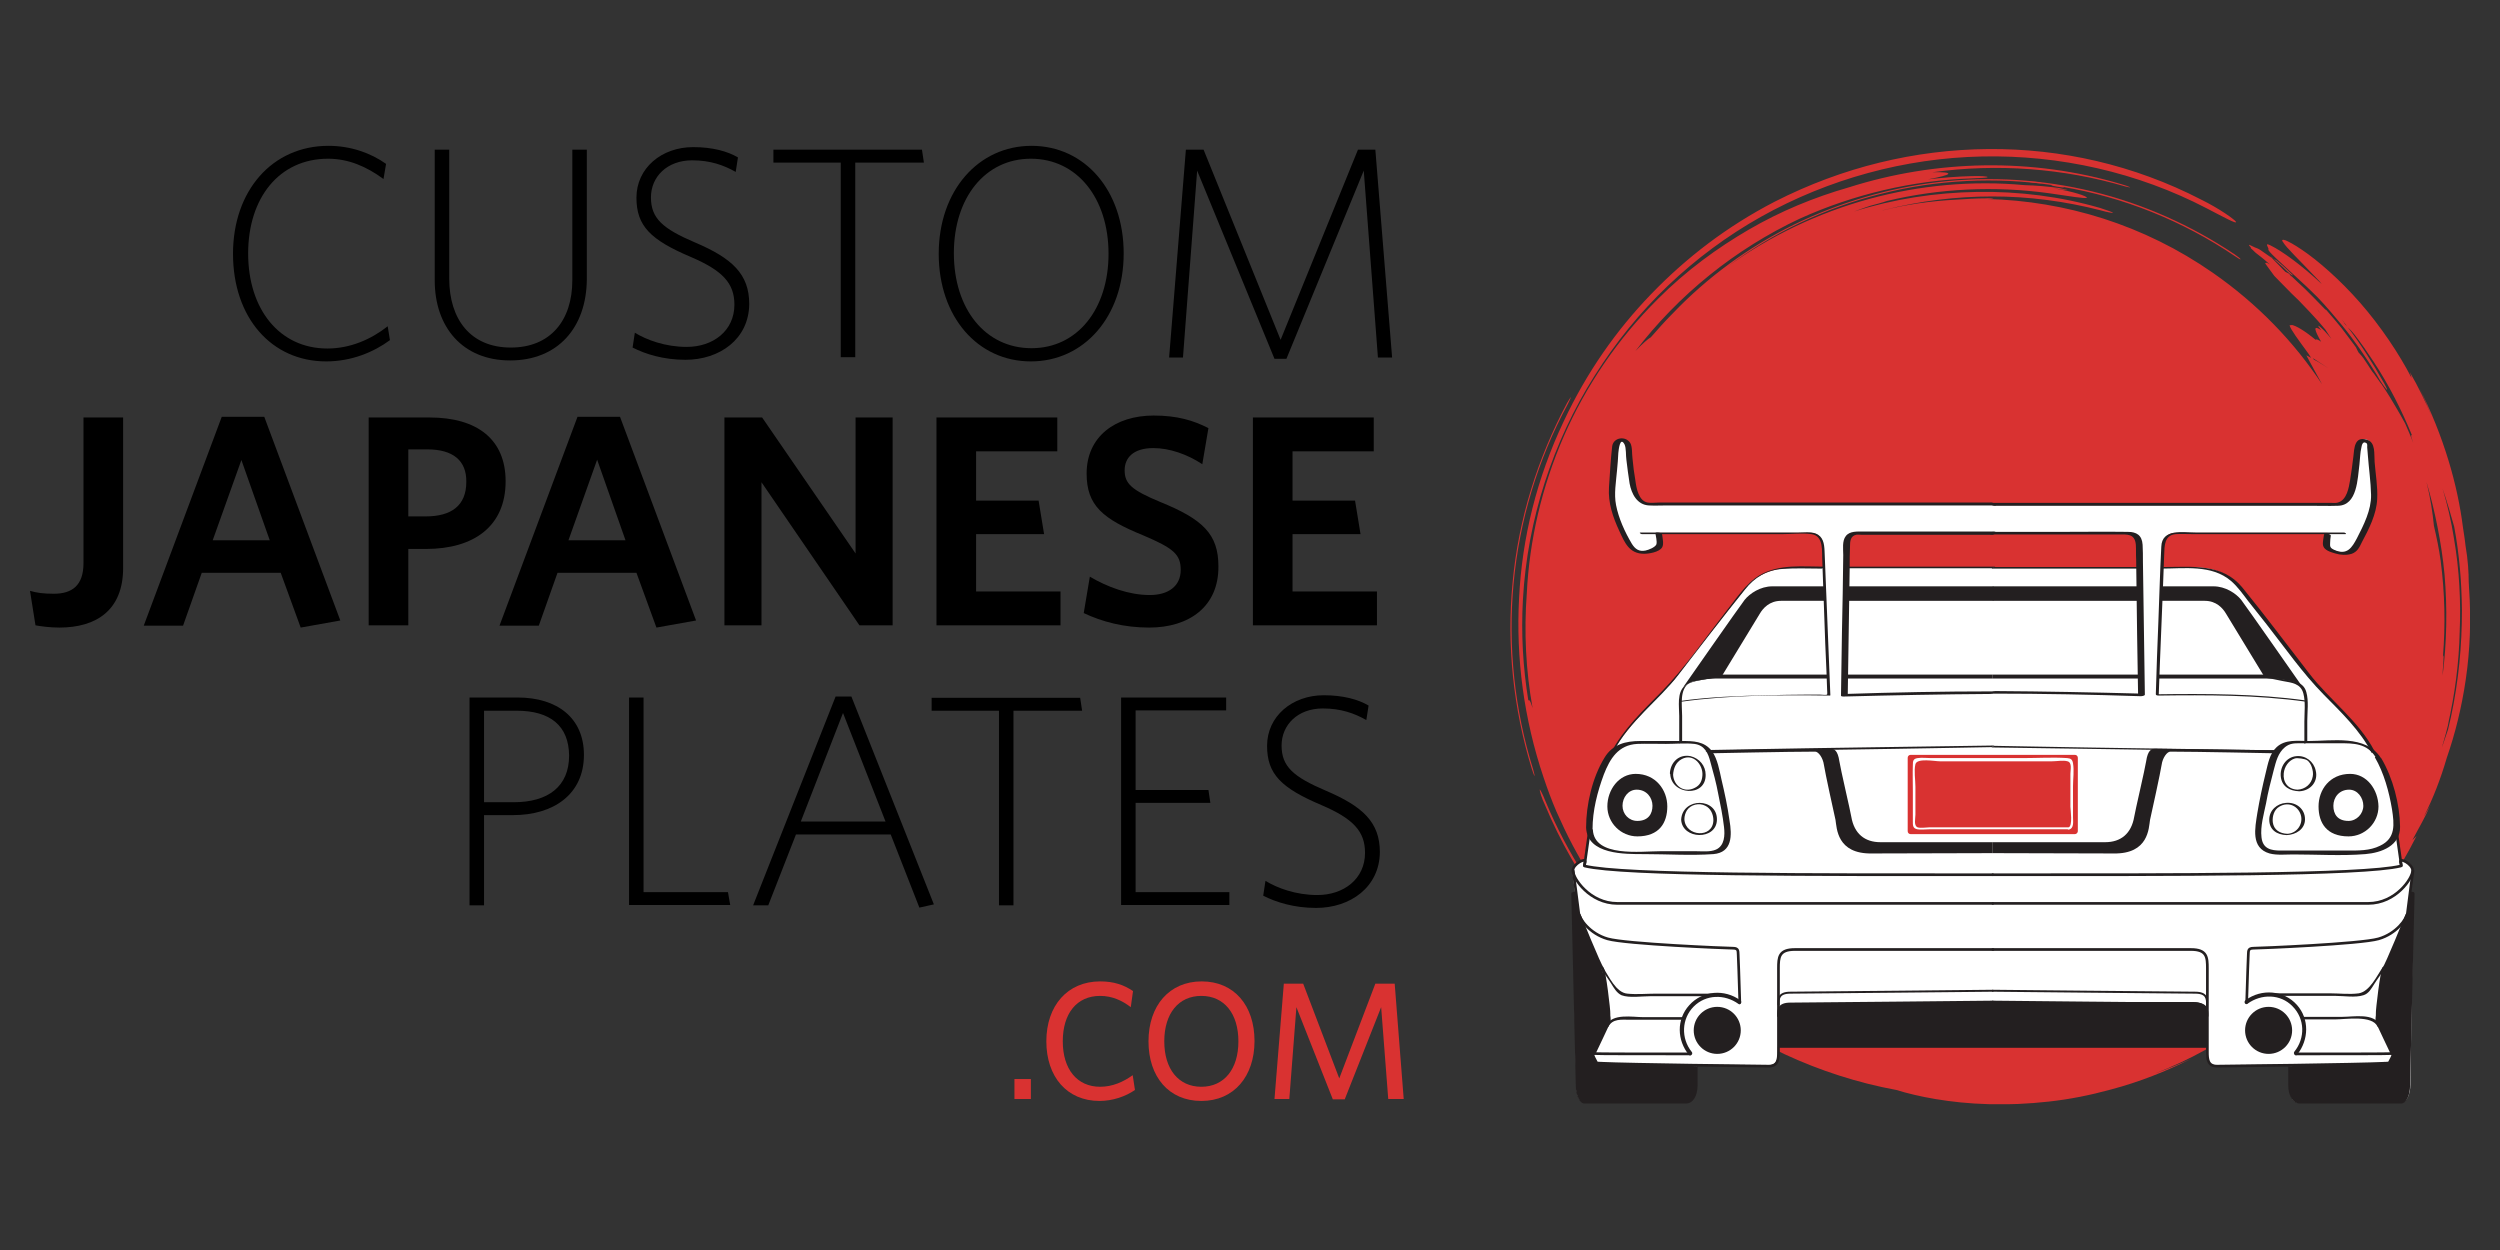 <?xml version="1.0" encoding="utf-8"?>
<!-- Generator: Adobe Illustrator 15.0.0, SVG Export Plug-In . SVG Version: 6.00 Build 0)  -->
<!DOCTYPE svg PUBLIC "-//W3C//DTD SVG 1.1//EN" "http://www.w3.org/Graphics/SVG/1.1/DTD/svg11.dtd">
<svg version="1.1" id="Layer_1" xmlns="http://www.w3.org/2000/svg" xmlns:xlink="http://www.w3.org/1999/xlink" x="0px" y="0px"
	 width="1000px" height="500px" viewBox="0 0 1000 500" enable-background="new 0 0 1000 500" xml:space="preserve">
<rect x="0" y="0" width="1000" height="500" fill="#333333" stroke="none"/>
<g>
	<defs>
		<rect id="SVGID_1_" x="12" y="58.332" width="976" height="383.336"/>
	</defs>
	<clipPath id="SVGID_2_">
		<use xlink:href="#SVGID_1_"  overflow="visible"/>
	</clipPath>
	<path clip-path="url(#SVGID_2_)" d="M23.729,251.031c-3.737,0-7.476-0.515-9.538-0.902L12,236.337
		c2.707,0.773,5.155,1.16,9.539,1.16c7.347,0,11.858-3.351,11.858-12.245v-58.261H49.25v60.194
		C49.25,244.071,38.553,251.031,23.729,251.031"/>
	<path clip-path="url(#SVGID_2_)" d="M88.693,166.733h17.015l30.419,81.462l-15.855,2.836l-7.991-21.912h-31.58l-7.476,21.139
		H57.501L88.693,166.733z M85.084,216.101h22.815l-11.343-32.095L85.084,216.101z"/>
	<path clip-path="url(#SVGID_2_)" d="M170.413,219.581h-7.089v30.549h-15.854v-83.138h24.361c19.076,0,30.419,8.765,30.419,25.521
		C202.25,210.558,189.489,219.581,170.413,219.581 M170.928,179.752h-7.604v26.81h6.96c10.183,0,16.241-4.253,16.241-13.792
		C186.654,184.263,181.24,179.752,170.928,179.752"/>
	<path clip-path="url(#SVGID_2_)" d="M230.994,166.733h17.015l30.419,81.462l-15.854,2.836l-7.992-21.912h-31.579l-7.477,21.139
		h-15.725L230.994,166.733z M227.385,216.101H250.2l-11.343-32.224L227.385,216.101z"/>
	<polygon clip-path="url(#SVGID_2_)" points="343.778,250.129 304.594,192.898 304.594,250.129 289.77,250.129 289.77,166.991 
		304.851,166.991 342.23,221.385 342.23,166.991 357.054,166.991 357.054,250.129 	"/>
	<polygon clip-path="url(#SVGID_2_)" points="374.584,250.129 374.584,166.991 422.92,166.991 422.92,180.524 390.438,180.524 
		390.438,200.246 415.444,200.246 417.635,213.65 390.438,213.65 390.438,236.595 424.208,236.595 424.208,250.129 	"/>
	<path clip-path="url(#SVGID_2_)" d="M459.655,251.031c-10.055,0-18.818-2.321-26.165-5.8l2.448-14.565
		c6.96,4.125,15.596,7.347,23.975,7.347c7.347,0,12.374-3.48,12.374-10.053c0-6.188-2.835-8.637-14.952-13.792
		c-16.111-6.574-22.686-11.859-22.686-24.749c0-14.694,11.343-23.201,26.81-23.201c9.411,0,15.855,1.933,21.913,5.027l-2.449,14.436
		c-6.059-3.996-13.148-6.445-19.592-6.445c-7.991,0-11.472,3.867-11.472,8.894c0,5.285,2.706,7.862,14.179,12.632
		c17.144,6.96,23.329,12.89,23.329,25.779C487.497,242.653,475.638,251.031,459.655,251.031"/>
	<polygon clip-path="url(#SVGID_2_)" points="501.16,250.129 501.16,166.991 549.496,166.991 549.496,180.524 517.015,180.524 
		517.015,200.246 542.021,200.246 544.212,213.65 517.015,213.65 517.015,236.595 550.784,236.595 550.784,250.129 	"/>
	<path clip-path="url(#SVGID_2_)" d="M130.455,144.562c-21.783,0-37.251-17.4-37.251-43.051c0-25.264,15.726-43.18,38.153-43.18
		c8.894,0,16.885,2.835,23.072,7.218l-1.031,6.058c-6.831-5.026-14.05-8.12-22.169-8.12c-19.593,0-31.967,15.725-31.967,37.896
		c0,22.299,12.504,38.024,31.709,38.024c9.022,0,17.401-3.609,24.104-8.894l0.902,5.542
		C149.532,140.825,140.638,144.562,130.455,144.562"/>
	<path clip-path="url(#SVGID_2_)" d="M204.055,144.176c-19.076,0-30.161-13.405-30.161-31.966V59.878h5.8v51.559
		c0,16.24,8.507,27.583,24.619,27.583c15.725,0,24.619-10.699,24.619-26.939V59.878h5.8v51.816
		C234.604,131.029,223.131,144.176,204.055,144.176"/>
	<path clip-path="url(#SVGID_2_)" d="M274.174,143.918c-8.893,0-16.111-2.32-21.139-4.898l0.902-5.929
		c4.641,2.835,12.117,5.671,20.752,5.671c10.569,0,19.077-6.445,19.077-16.885c0-8.637-4.77-13.664-17.401-19.077
		c-16.112-6.832-21.784-12.374-21.784-23.718c0-11.857,10.054-20.236,22.686-20.236c7.733,0,13.792,1.675,17.917,4.124l-0.902,5.801
		c-4.77-2.706-10.183-4.64-17.401-4.64c-10.054,0-16.499,6.573-16.499,14.823c0,8.378,4.641,12.502,17.659,18.046
		c14.823,6.315,21.654,12.631,21.654,24.618C299.567,135.669,287.837,143.918,274.174,143.918"/>
	<polygon clip-path="url(#SVGID_2_)" points="342.103,65.034 342.103,142.887 336.302,142.887 336.302,65.034 309.363,65.034 
		309.363,59.878 368.784,59.878 369.558,65.034 	"/>
	<path clip-path="url(#SVGID_2_)" d="M412.351,144.562c-21.268,0-36.864-17.787-36.864-43.051s15.854-43.18,37.122-43.18
		c21.269,0,36.863,17.787,36.863,43.051C449.472,126.646,433.619,144.562,412.351,144.562 M412.351,63.487
		c-18.303,0-30.806,15.597-30.806,37.767c0,22.428,12.632,38.024,31.063,38.024c18.303,0,30.807-15.597,30.807-37.767
		C443.415,79.212,430.782,63.487,412.351,63.487"/>
	<polygon clip-path="url(#SVGID_2_)" points="551.17,143.016 545.5,68.257 514.565,143.532 509.796,143.532 478.86,68.257 
		473.189,143.016 467.647,143.016 474.35,59.878 481.438,59.878 512.244,135.927 543.18,59.878 550.14,59.878 556.844,143.016 	"/>
	<path clip-path="url(#SVGID_2_)" d="M205.215,326.048h-11.601v36.092h-5.801v-83.139h19.206c15.984,0,26.553,8.25,26.553,22.943
		C233.572,317.799,221.327,326.048,205.215,326.048 M206.633,284.285h-13.019v36.607h11.859c13.791,0,22.169-6.317,22.169-18.689
		C227.515,290.343,220.167,284.285,206.633,284.285"/>
	<polygon clip-path="url(#SVGID_2_)" points="251.617,362.14 251.617,279.001 257.418,279.001 257.418,356.854 291.189,356.854 
		292.09,362.009 251.617,362.009 	"/>
	<path clip-path="url(#SVGID_2_)" d="M334.24,278.614h6.317l32.996,83.139l-5.8,1.289l-11.472-29.26h-37.895l-11.085,28.357h-6.058
		L334.24,278.614z M320.319,328.625h33.899l-17.015-43.436L320.319,328.625z"/>
	<polygon clip-path="url(#SVGID_2_)" points="405.39,284.285 405.39,362.14 399.59,362.14 399.59,284.285 372.651,284.285 
		372.651,279.13 432.071,279.13 432.845,284.285 	"/>
	<polygon clip-path="url(#SVGID_2_)" points="448.44,362.14 448.44,279.001 490.461,279.001 490.461,284.157 454.241,284.157 
		454.241,315.994 483.373,315.994 484.146,321.15 454.241,321.15 454.241,356.854 491.751,356.854 491.751,362.009 448.44,362.009 	
		"/>
	<path clip-path="url(#SVGID_2_)" d="M526.424,363.17c-8.894,0-16.113-2.32-21.139-4.897l0.902-5.93
		c4.64,2.837,12.115,5.671,20.752,5.671c10.569,0,19.075-6.444,19.075-16.884c0-8.638-4.769-13.662-17.399-19.076
		c-16.113-6.832-21.783-12.375-21.783-23.718c0-11.859,10.054-20.238,22.686-20.238c7.733,0,13.791,1.677,17.917,4.125l-0.903,5.8
		c-4.77-2.706-10.184-4.639-17.4-4.639c-10.054,0-16.498,6.573-16.498,14.822c0,8.379,4.639,12.505,17.657,18.047
		c14.823,6.314,21.656,12.631,21.656,24.618C551.815,354.792,540.215,363.17,526.424,363.17"/>
</g>
<rect x="405.777" y="431.614" fill="#D93231" width="6.573" height="7.992"/>
<g>
	<defs>
		<rect id="SVGID_3_" x="12" y="58.332" width="976" height="383.336"/>
	</defs>
	<clipPath id="SVGID_4_">
		<use xlink:href="#SVGID_3_"  overflow="visible"/>
	</clipPath>
	<path clip-path="url(#SVGID_4_)" fill="#D93231" d="M439.806,440.379c-13.019,0-21.268-9.667-21.268-23.846
		c0-14.308,8.506-23.975,21.525-23.975c5.542,0,9.537,1.418,13.147,3.866l-0.902,6.444c-3.352-2.577-7.347-4.51-12.245-4.51
		c-9.41,0-14.951,7.088-14.951,18.174s5.67,18.175,14.951,18.175c4.898,0,9.28-1.934,13.017-4.641l0.904,5.93
		C450.246,438.575,445.091,440.379,439.806,440.379"/>
	<path clip-path="url(#SVGID_4_)" fill="#D93231" d="M480.536,440.38c-13.019,0-21.139-9.667-21.139-23.845
		c0-14.31,8.378-23.977,21.268-23.977c13.02,0,21.141,9.667,21.141,23.845C501.806,430.582,493.555,440.38,480.536,440.38
		 M480.536,398.359c-9.151,0-14.823,7.088-14.823,18.176c0,11.083,5.672,18.172,14.823,18.172c9.153,0,14.823-7.089,14.823-18.172
		C495.359,405.447,489.689,398.359,480.536,398.359"/>
	<polygon clip-path="url(#SVGID_4_)" fill="#D93231" points="555.297,439.605 552.46,402.869 537.896,439.736 533.126,439.736 
		518.562,402.869 515.725,439.605 509.796,439.605 513.533,393.46 521.268,393.46 535.704,431.358 550.14,393.46 557.875,393.46 
		561.483,439.605 	"/>
	<path clip-path="url(#SVGID_4_)" fill="#D93231" d="M920.844,99.965c-3.222-2.19-5.413-3.351-6.701-3.867
		c-1.16-0.386-1.676-0.128-0.902,0.774c1.159,2.062,6.059,6.703,13.535,14.566c0.643,0.644,1.288,1.289,1.933,2.19
		c-7.992-7.476-15.597-13.019-20.495-15.467c-2.578-1.289-0.902,0.645-0.772,1.547c-1.161,0.129,5.284,5.671,13.534,13.405
		c2.191,1.934,3.994,3.867,5.928,5.672c3.481,3.609,6.703,7.476,9.926,11.343c5.156,6.315,9.796,13.146,13.92,19.85
		c1.161,2.19,2.965,4.769,3.739,5.671c0.644,0.773,0.386-0.129-0.902-2.449c-4.512-7.992-9.151-15.338-14.566-22.428
		c-0.516-0.516-0.901-1.031-1.547-1.676c0.26,0.129,0.518,0.388,0.773,0.645c-0.514-0.645-1.031-1.29-1.675-2.063
		c0.386,0.517,0.901,0.903,1.289,1.547c0.386,0.516,0.773,1.031,1.159,1.547c0.773,0.773,1.805,1.805,2.707,2.965
		c2.708,3.479,5.286,7.218,7.733,10.956c6.188,9.409,11.215,19.464,15.211,29.131c0.258,0.773-0.516-0.388-0.129,1.031l0.772,2.32
		c-0.901-2.45-2.062-5.027-3.223-7.733c-2.706-5.027-4.769-8.25-6.188-10.699c-1.547-2.449-2.447-3.867-3.35-5.156l-0.517-0.645
		c-0.772-1.031-1.547-2.19-2.448-3.479l-0.645-0.773c-0.902-1.289-1.805-2.836-2.706-4.125c-1.031-1.675-2.192-2.964-2.838-3.608
		c-0.256-0.516-0.644-1.16-1.029-2.062c-2.838-3.867-4.382-5.8-5.801-7.733c-1.547-1.934-3.093-3.738-6.315-7.476
		c0,0,0,0.128,0.129,0.386l-5.285-5.414l-3.094-3.093c-1.161-1.031-2.836-2.708-6.187-5.801l3.093,3.223l-2.707-2.835l0.517,0.901
		l-1.032-1.546l-1.546-0.773l-0.644-0.645c-0.646-0.645-2.063-2.191-4.771-4.898c-0.516-0.386-1.675-1.16-4.641-3.222
		c0,0-0.773-0.516-1.546-0.773c-0.13,0-0.13,0-2.836-1.289c0,0-0.129,0.129,0,0.387c0.645,0.645,0.645,0.645,0.645,1.031
		c0,0,0.773,0.644,1.934,1.805c1.03,0.902,1.547,1.031,5.671,4.64c-0.387-0.258-0.773-0.386-1.159-0.645
		c-0.645,0-0.903,0-0.517,0.516c0.387,0.644,1.548,2.062,3.48,4.769l6.832,6.96c2.577,2.45,3.737,3.609,5.027,5.027
		c1.289,1.289,2.705,2.835,5.413,5.801c0,0,1.159,1.289,3.093,3.609c1.16,1.934,1.547,2.319,2.45,3.738
		c-0.903-1.16-2.063-2.32-2.837-3.223c-2.577-2.578-3.222-2.708-1.289-0.257c-3.48-2.32-2.578,0.129,0,4.64
		c-1.159-0.902-2.062-1.16-2.19-0.773c-4.512-3.738-7.735-5.543-9.409-5.929l-1.031,0.129c0.516,1.805,3.351,5.542,7.476,11.213
		l1.161,1.805l-1.934-1.031c1.676,3.093,3.866,7.218,6.315,11.601c-11.215-17.015-25.909-32.225-43.695-44.599
		c-27.584-19.205-59.035-28.743-90.228-29.517c1.546,0,2.577-0.13,2.448-0.13c-0.128-0.128-1.547-0.257-2.965-0.128
		c-3.994,0-7.991,0.258-11.857,0.517c-10.183,0.515-20.108,1.934-29.774,4.382c0.258-0.129,0.644-0.129,0.902-0.258
		c14.178-3.609,28.743-5.413,43.308-5.413s29.131,1.934,43.181,5.542c2.707,0.773,5.027,1.16,5.027,1.031
		c0-0.258-2.32-1.031-5.027-1.934c-15.983-4.64-32.61-6.703-49.237-6.445c-16.758,0.258-33.515,2.836-49.367,7.863
		c2.19-0.773,4.51-1.676,6.571-2.32c2.323-0.645,4.513-1.16,6.704-1.934c21.01-5.027,43.051-6.059,64.705-3.093
		c8.121,1.16,14.695,2.32,15.21,1.805c0.259-0.516-5.542-2.579-13.403-3.739c1.158,0.129,2.577,0.258,3.735,0.516
		c1.161,0.129,2.192,0.257,1.935,0.129c-0.515-0.129-2.191-0.516-3.351-0.773c-4.642-0.645-9.152-1.032-13.793-1.16
		c-20.751-1.933-42.02,0-62.257,5.542c-20.236,5.542-39.442,14.694-56.455,26.939c18.045-13.534,39.055-23.458,61.226-29.001
		c22.299-5.671,45.758-6.831,68.7-3.48c-0.901,0-1.03,0,0,0.257c0.902,0.258,2.837,0.516,3.868,0.645s0.901,0,0-0.257h-0.13
		c24.619,4.125,48.336,13.663,69.088,27.713c1.16,0.772,2.32,1.546,2.32,1.289c0-0.258-0.901-0.902-2.32-1.934
		c-17.271-11.6-36.606-20.236-56.715-25.134c-20.106-4.898-40.987-6.188-61.354-3.867c-20.366,2.32-40.215,8.25-58.39,17.143
		c-18.175,9.023-34.545,21.01-48.336,35.446c-3.093,3.093-5.93,6.316-8.766,9.538c-1.158,0.645-3.479,2.707-6.187,5.543
		c17.273-22.557,39.958-40.86,65.737-52.976c21.655-9.797,45.242-15.338,68.831-16.112c3.35-0.129,6.315-0.258,6.315-0.516
		c0.129-0.258-2.707-0.516-6.315-0.387c-5.8,0.129-11.73,0.644-17.53,1.289c4.769-0.902,7.862-1.676,8.12-2.191
		c0.257-0.516-2.19-0.773-6.314-0.645c25.906-3.609,52.46-1.547,77.079,5.671c1.547,0.387,2.319,0.516,1.804,0.258
		s-1.933-0.773-3.351-1.16c-35.833-10.698-74.116-9.796-109.046,1.289c-13.921,3.996-27.326,9.538-39.957,16.885
		c-12.633,7.348-25.008,16.37-36.221,27.584c-16.369,16.241-29.003,35.06-37.767,55.039c-8.766,20.108-13.793,41.504-14.824,62.901
		c-1.158,15.339-0.385,30.935,2.32,45.888c-0.644-2.063-1.03-3.223-1.546-3.223c-0.129,0-0.129,0.129-0.129,0.387
		c-2.191-13.406-2.965-26.94-2.191-40.731c1.804-31.966,11.987-63.031,28.614-89.325c8.379-13.276,18.176-25.393,29.389-36.091
		c11.214-10.698,23.718-19.979,37.251-27.583c26.94-15.082,57.487-23.46,88.423-24.104c30.935-0.646,62.127,6.316,89.84,20.752
		c6.961,3.609,12.118,6.445,11.73,5.414c-0.517-0.902-6.574-5.285-13.921-8.893c-26.938-13.921-56.199-20.496-85.331-20.237
		c-29.129,0.258-58.131,7.219-85.198,21.01c-19.206,9.925-35.447,22.428-49.497,36.993c-14.049,14.565-25.779,31.322-34.93,50.785
		c-10.828,22.814-16.756,46.789-17.918,70.892c-1.289,23.976,1.935,48.336,9.797,71.667c1.548,4.64,3.223,9.152,5.156,13.663
		c2.062,4.64,4.125,9.022,6.445,13.404c9.022,17.014,20.493,32.482,34.027,46.017c13.535,13.404,28.873,24.749,45.629,33.513
		c-20.236-10.183-38.668-23.846-54.008-40.473c-15.338-16.499-27.841-35.835-36.477-56.586c-1.159-2.964-2.191-4.898-2.32-4.64
		c0,0.645,0.773,3.35,2.191,6.315c6.059,14.436,13.92,28.228,23.33,40.731c9.409,12.502,20.366,23.974,32.61,33.899
		c12.116,9.796,25.523,18.174,39.829,24.877c14.179,6.574,29.261,11.472,44.727,14.307c8.25,2.578,21.526,5.286,36.864,5.672
		c7.733,0.258,15.984-0.128,24.104-1.031c8.25-0.902,16.629-2.577,24.619-4.77c11.73-3.094,22.301-7.347,32.354-12.373
		c-4.898,2.189-9.539,4.124-14.566,5.929c14.566-5.672,26.037-12.373,36.735-19.979c0.902-0.516,1.934-1.16,2.965-1.934
		c12.76-8.119,25.65-18.948,36.735-31.451c11.214-12.501,20.752-26.809,28.228-41.633l-1.675,1.678
		c2.836-5.415,4.769-8.379,7.476-14.567c-0.773,1.678-1.805,3.224-2.707,4.9l0.129-0.389c3.222-6.315,6.444-14.435,8.895-22.943
		c3.222-9.28,5.928-19.849,7.605-31.45c1.675-11.472,2.189-23.846,1.288-36.478c0-0.773-0.129-1.676-0.129-2.45
		c0-3.351-0.258-8.636-1.29-14.565c-0.257-2.578-0.772-5.414-1.03-7.347c-2.062-16.37-7.475-36.091-17.659-56.07
		c1.933,3.867,3.609,7.991,5.286,11.988c-2.578-5.93-5.286-11.729-8.895-17.917c0.258,0.645,0.645,1.676,0.773,2.449
		c-5.027-9.797-12.503-20.882-20.624-30.162C935.925,111.823,927.161,104.219,920.844,99.965 M926.775,123.553
		c0.515,0.645,0.901,1.031,1.547,2.063L926.775,123.553z M925.229,143.273c2.062,1.289,3.994,2.708,6.057,3.997
		c-1.933-1.16-3.737-2.449-5.8-3.481L925.229,143.273z M977.302,265.597c0.129-1.547,0.257-4.641-0.129-2.964
		c1.031-12.503,0.773-25.394-0.903-38.283c-0.645-4.897-1.674-9.538-2.706-14.049c-0.517-5.156-1.29-10.698-2.965-17.53
		c3.352,11.343,6.06,24.619,7.218,36.993c1.161,13.663,0.903,27.326-0.772,40.473C977.044,268.819,977.173,267.144,977.302,265.597
		 M981.684,210.687c2.062,11.085,2.964,22.17,3.094,33.384c0,14.05-1.289,28.229-4.383,42.664c-0.387,1.805-0.773,3.353-1.159,5.027
		c-0.774,2.45-1.677,4.77-2.45,7.217l0.259-1.03c0.902-3.093,1.804-6.315,2.577-9.538l-0.516,1.804
		c2.836-12.374,4.512-25.135,4.77-37.638c0.517-11.987-0.129-24.748-2.32-37.379c-1.03-6.574-2.577-13.276-4.511-19.722
		C978.848,200.633,980.267,205.789,981.684,210.687 M955.002,171.889L955.002,171.889c0-0.129-0.129-0.387-0.129-0.516
		L955.002,171.889z"/>
	<path clip-path="url(#SVGID_4_)" fill="#D93231" d="M938.891,130.514c0.516,0.516,1.031,1.16,1.676,1.804
		c-0.388-0.515-0.774-1.031-1.16-1.675c-0.388-0.387-0.646-0.645-1.031-0.902C938.503,129.869,938.633,130.255,938.891,130.514"/>
	<path clip-path="url(#SVGID_4_)" fill="#D93231" d="M917.107,110.019c-1.934-1.805-3.608-3.48-6.445-5.8l-1.288-0.773
		c1.031,0.902,2.447,2.191,3.737,3.351C915.688,109.374,917.107,110.534,917.107,110.019"/>
	<polygon clip-path="url(#SVGID_4_)" fill="#D93231" points="909.374,103.445 907.698,102.156 908.729,103.059 909.115,103.316 	"/>
	<path clip-path="url(#SVGID_4_)" fill="#D93231" d="M613.299,307.873c-7.476-23.975-10.184-49.367-7.861-74.502
		c2.32-25.005,9.667-49.495,21.654-71.664c0.771-1.548,1.288-2.708,1.288-2.837c0-0.129-0.773,0.903-1.547,2.319
		c-11.858,22.17-19.463,46.661-21.783,71.667c-2.448,25.006,0.258,50.526,7.605,74.503c0.516,1.674,1.03,2.963,1.159,3.092
		C613.944,310.451,613.686,309.293,613.299,307.873"/>
	<path clip-path="url(#SVGID_4_)" fill="#D93231" d="M812.186,72.897c0.902,0.128,2.707,0.386,3.867,0.386
		c0.901,0,0.901-0.129,0-0.258c-1.031-0.258-2.965-0.387-3.867-0.387C811.025,72.51,811.025,72.639,812.186,72.897"/>
	<path clip-path="url(#SVGID_4_)" fill="#FFFFFF" d="M963.768,357.887c0.515-4.382,1.546-9.668,1.546-9.668
		c0-2.321-3.866-4.64-4.768-3.995l-0.258-0.13l-1.677-11.602c0.258-0.644,0-0.515,0-1.158c0.13-8.251-3.609-22.042-7.477-28.357
		c-0.387-0.645-1.03-1.548-1.934-2.319c-5.025-9.926-23.2-26.941-24.618-28.875c-1.289-1.804-23.33-30.161-28.743-36.864
		c-5.414-6.702-12.376-7.992-17.788-7.992h-13.277l0.388-9.022c0-1.161,1.031-4.769,4.898-4.769h60.968v0.515l-0.387,3.609
		c-0.13,1.934,0.515,1.804,3.222,2.964s6.703,0.903,8.249-1.547c1.548-2.449,7.734-13.921,7.734-20.494
		c0-2.835-1.546-17.272-1.546-19.979c0-3.223-4.77-3.48-5.028,0c-0.128,1.934-1.547,11.988-2.319,16.371
		c-0.774,4.382-3.867,6.702-5.543,6.702H797.234H659.058c-1.676,0-4.771-2.449-5.542-6.702c-0.775-4.383-2.191-14.566-2.319-16.371
		c-0.259-3.48-5.028-3.223-5.028,0c0,2.708-1.547,17.015-1.547,19.979c0,6.573,6.187,18.045,7.734,20.494
		c1.546,2.45,5.671,2.707,8.249,1.547c2.577-1.16,3.351-1.16,3.223-2.964l-0.387-3.609v-0.515h60.838
		c3.738,0,4.898,3.48,4.898,4.769l0.388,9.022c-6.961,0-10.313,0.129-11.474,0.129c-5.412,0-14.179,1.031-19.592,7.863
		c-5.413,6.703-27.455,35.06-28.743,36.864c-1.289,1.806-19.593,18.948-24.619,28.875c-0.773,0.771-1.547,1.675-1.934,2.319
		c-3.867,6.315-7.605,20.106-7.476,28.357c0,0.385,0,0.772,0.128,1.158h-0.128l-1.934,11.602h-0.258
		c-0.902-0.387-4.642,1.933-4.642,3.996c0,0,0.517,4.77,1.161,9.151c0,0-1.161-0.773-1.161,0.257l1.678,76.308
		c0,3.867,0.9,6.83,2.835,6.83l40.73,0.387c2.966,0,4.64-3.222,4.64-7.217v-7.733v-0.26c14.18,0.13,26.811,0.26,28.488,0.26
		c3.736,0,3.867-2.837,3.867-5.672v-1.677h171.559v1.677c0,2.835,0.129,5.672,3.866,5.672c1.677,0,15.082-0.13,29.261-0.26v0.26
		v7.733c0,3.867,0.773,7.217,3.736,7.217h41.119c1.934,0,3.48-3.222,3.48-7.217l1.159-75.019
		C965.186,357.757,963.768,357.887,963.768,357.887 M855.752,226.799h-58.261h-0.257h-58.52l0.13-9.151
		c0.129-3.609,1.803-4.641,3.995-4.641h54.395h54.395c2.319,0,3.866,0.903,3.994,4.641L855.752,226.799z"/>
	<path clip-path="url(#SVGID_4_)" fill="#D93231" d="M829.973,333.652h-65.737c-0.644,0-1.158-0.514-1.158-1.159v-29.387
		c0-0.646,0.515-1.162,1.158-1.162h65.737c0.646,0,1.161,0.517,1.161,1.162v29.387C831.134,333.008,830.618,333.652,829.973,333.652
		"/>
	<path clip-path="url(#SVGID_4_)" fill="#FFFFFF" d="M827.395,330.945h-34.929h-20.883c-1.158,0-3.351,0.389-4.512,0
		c-1.675-0.644-0.901-3.608-0.901-5.024v-11.215c0-2.707-0.646-6.445,0-9.023c0.645-2.578,7.733-1.16,9.796-1.16h44.855
		c1.934,0,4.512-0.516,6.188,0c1.933,0.516,1.16,3.352,1.16,5.028v13.146C828.169,323.729,829.2,330.561,827.395,330.945
		c-0.644,0.131-0.515,1.032,0.131,0.903c2.19-0.515,1.675-3.224,1.675-5.026v-12.246c0-2.964,0.516-6.444,0-9.279
		c-0.259-1.547-0.902-1.934-2.32-2.063c-5.801-0.387-11.73,0-17.53,0h-26.682h-10.311c-1.678,0-3.609-0.257-5.286,0
		c-1.804,0.258-1.933,1.16-1.933,2.708c-0.129,3.479,0,6.959,0,10.569v11.857c0,1.677-0.129,2.966,1.805,3.352
		c1.289,0.258,3.222,0,4.64,0h9.797h46.146C828.04,331.978,828.04,330.945,827.395,330.945"/>
	<path clip-path="url(#SVGID_4_)" fill="#231F20" d="M864.389,227.443c9.28,0,20.236-1.676,27.97,4.898
		c2.707,2.32,4.771,5.285,6.832,7.991c2.449,3.094,4.897,6.187,7.347,9.281c7.477,9.539,14.438,19.59,22.944,28.228
		c6.831,6.96,14.694,14.437,19.205,23.331l1.16-0.646c-6.315-12.245-18.047-20.493-26.295-31.323
		c-8.895-11.47-17.531-23.07-26.681-34.285c-7.993-9.667-19.852-8.12-31.193-8.12C865.162,226.669,864.774,227.443,864.389,227.443"
		/>
	<path clip-path="url(#SVGID_4_)" fill="#231F20" d="M796.59,227.443h58.775c0.387,0,0.774-0.645,1.161-0.645h-58.777
		C797.234,226.669,796.976,227.443,796.59,227.443"/>
	
		<line clip-path="url(#SVGID_4_)" fill="none" stroke="#231F20" stroke-width="1.571" stroke-miterlimit="10" x1="863.358" y1="270.623" x2="911.693" y2="270.623"/>
	
		<line clip-path="url(#SVGID_4_)" fill="none" stroke="#231F20" stroke-width="1.571" stroke-miterlimit="10" x1="797.104" y1="270.623" x2="856.526" y2="270.623"/>
	<path clip-path="url(#SVGID_4_)" fill="#231F20" d="M796.59,298.979c33.513,0.516,66.896,0.903,100.408,1.547
		c4.77,0.131,9.41,0.131,14.18,0.258c0.388,0,0.774-0.645,1.16-0.645c-33.514-0.515-66.896-0.902-100.41-1.546
		c-4.769-0.129-9.41-0.129-14.179-0.258C797.362,298.205,796.976,298.979,796.59,298.979"/>
	<path clip-path="url(#SVGID_4_)" fill="#231F20" d="M797.104,336.875h44.985c6.187,0,10.439-3.352,11.601-10.181
		c0.258-1.807,4.383-19.467,4.77-22.172c0.645-4.383,2.062-5.027,3.479-5.027c0.902,0,49.754,0.645,49.754,0.645l-2.449,1.16
		c0,0-30.936-0.644-41.118-0.644c-1.288,0-3.094,2.45-3.479,5.283c-0.387,2.708-4.125,19.851-4.64,22.044
		c-0.516,3.222-0.516,13.661-14.565,13.402l-48.337-0.129"/>
	<path clip-path="url(#SVGID_4_)" fill="#231F20" d="M904.604,270.881c2.836,0.387,5.671,0.902,8.507,1.546
		c3.48,0.645,7.218,0.903,8.249,5.029c0.902,3.349,0.387,7.733,0.387,11.214v8.893c0-0.258,1.161-0.388,1.161-0.646v-8.506
		c0-3.608,0.644-7.993-0.387-11.6c-1.032-3.74-4.513-4.384-7.864-4.898c-2.964-0.517-5.929-1.032-8.892-1.547
		C905.377,270.107,904.861,271.01,904.604,270.881"/>
	<polyline clip-path="url(#SVGID_4_)" fill="#231F20" points="855.882,240.333 797.104,240.333 797.104,234.533 855.882,234.533 	
		"/>
	<path clip-path="url(#SVGID_4_)" fill="#231F20" d="M864.646,234.533h20.752c4.769,0,9.021,2.835,11.085,5.413
		c2.191,2.836,24.491,34.802,24.491,34.802s-2.578-1.933-3.998-2.191c-1.546-0.257-11.342-2.063-11.342-2.063
		s-13.92-22.942-15.209-25.004c-1.289-2.192-3.868-5.157-8.508-5.157h-17.271"/>
	<path clip-path="url(#SVGID_4_)" fill="#231F20" d="M797.749,202.309h78.498h47.691c3.738,0,7.477,0.129,11.214,0
		c7.862-0.129,7.862-10.956,8.636-16.627c0.258-2.192,0.258-4.641,0.773-6.703c0.13-0.774,0.517-2.836,2.062-1.675
		c0.388,0.257,0.257,1.16,0.257,1.675c0.131,0.903,0.131,2.062,0.259,3.093c0.387,5.285,1.161,10.569,1.288,15.854
		c0.13,6.058-2.963,12.116-5.671,17.401c-1.934,3.608-3.866,6.96-9.022,4.64c-1.676-0.773-1.804-1.289-1.676-2.965
		c0-0.902,0.13-1.804,0.258-2.706c0.129-0.774-2.578-1.16-2.706-0.516c-0.129,1.289-0.646,3.093-0.388,4.382
		c0.388,1.933,3.094,2.707,4.899,3.223c2.062,0.644,4.511,0.773,6.572,0.129c2.192-0.773,3.094-2.578,3.997-4.512
		c2.835-5.285,5.929-11.342,6.188-17.4c0.256-4.898-0.646-9.926-1.032-14.823c-0.258-3.093,0.516-7.863-3.093-8.894
		c-5.028-1.547-5.028,3.48-5.414,6.832c-0.387,3.093-0.773,6.187-1.289,9.281c-0.518,3.093-1.29,7.991-4.898,9.022
		c-0.774,0.258-1.805,0.129-2.577,0.129H832.551H796.46C794.914,201.02,796.848,202.309,797.749,202.309"/>
	<path clip-path="url(#SVGID_4_)" fill="#231F20" d="M796.848,213.781h50.656c3.351,0,6.444-0.388,6.832,4.124
		c0.127,2.062,0,3.867,0.127,5.929c0.13,10.183,0.258,20.366,0.389,30.549c0.127,7.992,0.255,15.854,0.386,23.717
		c0.515-0.259,1.03-0.388,1.676-0.645c-19.593-0.517-39.186-0.903-58.776-1.032c-1.161,0-2.449,1.032-0.646,1.032
		c19.593,0,39.184,0.386,58.776,1.03c0.388,0,1.676-0.129,1.676-0.645c-0.259-17.659-0.514-35.317-0.772-53.105
		c0-2.32,0-4.641-0.13-6.832c-0.257-3.867-2.448-5.156-5.929-5.156c-9.022-0.128-18.046,0-26.939,0h-26.552
		C796.332,212.621,795.043,213.781,796.848,213.781"/>
	<path clip-path="url(#SVGID_4_)" fill="#231F20" d="M952.295,303.104c-6.057-9.279-19.463-6.701-28.873-6.701
		c-4.382,0-9.279-0.775-12.76,2.447c-2.835,2.578-3.48,6.702-4.383,10.312c-1.289,5.286-2.448,10.699-3.352,16.112
		c-0.901,5.931-2.707,13.921,4.899,16.111c2.964,0.775,6.444,0.388,9.408,0.388c9.54,0,19.335,0.645,28.873-0.129
		c6.445-0.515,14.049-3.351,13.921-10.956c-0.128-9.022-2.836-19.462-7.476-27.326c-0.387-0.645-2.836-0.902-2.579-0.387
		c3.61,6.187,5.672,13.793,6.832,20.753c0.903,5.929,1.547,11.601-4.77,14.565c-4.125,2.062-8.765,1.934-13.404,1.934h-13.664
		h-12.631c-3.866,0-7.218-0.644-7.733-5.286c-0.517-4.38,0.902-9.15,1.804-13.534c0.773-4.512,1.935-8.893,3.094-13.402
		c0.903-3.354,1.676-6.833,4.512-9.154c1.933-1.546,3.737-1.546,5.93-1.546h15.854c5.671,0,10.957,0,14.437,5.544
		C950.362,303.619,952.94,304.006,952.295,303.104"/>
	<path clip-path="url(#SVGID_4_)" fill="#231F20" d="M914.915,333.523c-2.963-0.128-5.413-1.546-5.8-4.64
		c-0.257-2.32,0.517-5.027,2.578-6.187c3.737-2.32,7.991-0.13,8.765,3.866C921.102,330.045,918.523,333.396,914.915,333.523
		c-0.516,0-1.159,0.516-0.258,0.516c3.609-0.128,7.348-2.319,7.348-6.315c0-4.123-3.481-6.961-7.605-6.573
		c-3.608,0.258-6.701,2.964-6.701,6.703c0,4.124,3.093,6.058,6.959,6.186C915.174,334.039,915.818,333.523,914.915,333.523"/>
	<path clip-path="url(#SVGID_4_)" fill="#231F20" d="M919.04,315.865c-3.866-0.129-5.929-2.965-5.541-6.573
		c0.257-2.579,1.932-5.156,4.51-5.929c1.031-0.257,3.996,0.128,4.899,0.772c0.773,0.516,1.547,1.806,1.803,2.707
		c0.388,1.159,0.645,2.577,0.388,3.738C924.583,313.675,922.005,315.736,919.04,315.865c-0.644,0,0.388,0.645,0.773,0.645
		c4.511-0.257,7.604-3.996,6.445-8.379c-0.773-3.479-3.996-6.058-7.735-5.67c-4.124,0.386-6.702,4.382-6.186,8.379
		c0.516,3.867,3.608,5.541,7.347,5.67C920.458,316.641,919.428,315.865,919.04,315.865"/>
	<path clip-path="url(#SVGID_4_)" fill="#231F20" d="M940.051,309.551c-8.12,0-12.633,6.315-12.633,13.017
		c0,6.574,3.224,11.988,11.988,11.988c6.573,0,11.987-5.414,11.987-11.988C951.265,315.866,946.754,309.551,940.051,309.551
		 M939.406,328.368c-4.383,0-6.059-2.706-6.059-6.058s2.319-6.444,6.316-6.444c3.351,0,5.67,3.223,5.67,6.444
		C945.334,325.533,942.629,328.368,939.406,328.368"/>
	<path clip-path="url(#SVGID_4_)" fill="#231F20" d="M922.134,280.161c-19.592-2.707-39.7-2.707-59.549-2.447
		c0.257,0.126,0.644,0.258,0.9,0.513c0.646-18.818,1.547-37.637,2.192-56.456c0.129-3.35,0-7.734,4.641-8.121
		c2.189-0.129,4.639,0,6.701,0h34.546h26.552c0.773,0-0.128-0.644-0.517-0.644h-59.292c-5.155,0-13.534-1.674-13.791,5.671
		c-0.517,9.925-0.773,19.85-1.159,29.774c-0.388,9.668-0.773,19.594-1.032,29.262c0,0.384,0.645,0.513,0.902,0.513
		c19.592-0.255,39.699-0.255,59.162,2.45C923.294,280.805,922.649,280.161,922.134,280.161"/>
	
		<path clip-path="url(#SVGID_4_)" fill="none" stroke="#231F20" stroke-width="1.079" stroke-linecap="round" stroke-miterlimit="10" d="
		M797.104,349.894c73.214,0,147.715,0.258,163.184-3.479c0.386-0.13,0-0.903-0.131-1.677c-0.256-1.805,4.899,0.902,4.899,3.48
		c0,3.094-6.703,13.146-17.788,13.146H797.104"/>
	
		<line clip-path="url(#SVGID_4_)" fill="none" stroke="#231F20" stroke-width="1.079" stroke-linecap="round" stroke-miterlimit="10" x1="958.611" y1="332.622" x2="960.546" y2="346.286"/>
	
		<path clip-path="url(#SVGID_4_)" fill="none" stroke="#231F20" stroke-width="1.079" stroke-linecap="round" stroke-miterlimit="10" d="
		M953.842,425.298c-10.569,0.515-63.675,1.159-67.024,1.159c-3.739,0-3.868-2.835-3.868-5.671v-33.383
		c0-4.512-0.129-7.605-6.574-7.605h-79.271"/>
	
		<path clip-path="url(#SVGID_4_)" fill="none" stroke="#231F20" stroke-width="1.079" stroke-linecap="round" stroke-miterlimit="10" d="
		M953.842,425.298c1.031,0,1.805-0.13,1.805-0.13c0.257-0.644,2.449-3.994,1.033-3.736c-0.776,0.128-22.043,0.128-38.283,0.128"/>
	
		<path clip-path="url(#SVGID_4_)" fill="none" stroke="#231F20" stroke-width="1.079" stroke-linecap="round" stroke-miterlimit="10" d="
		M965.186,348.347c0,0-1.935,14.309-2.191,16.757c-0.259,2.449-4.383,8.378-11.601,10.441c-7.218,2.062-47.692,3.737-50.013,3.737
		s-1.933,1.288-2.062,2.708c0,0-0.387,9.409-0.645,18.947"/>
	<path clip-path="url(#SVGID_4_)" fill="#231F20" d="M899.061,401.453c5.544-3.998,13.148-3.867,17.916,1.031
		c5.028,5.025,5.157,12.76,0.774,18.173c-0.644,0.774,0.516,2.062,1.16,1.162c4.641-5.931,4.898-14.179-0.129-19.852
		c-5.283-5.928-14.178-6.573-20.495-1.935C897.257,400.679,898.159,402.227,899.061,401.453"/>
	<path clip-path="url(#SVGID_4_)" fill="#231F20" d="M907.44,402.741c5.196,0,9.409,4.214,9.409,9.41
		c0,5.194-4.213,9.408-9.409,9.408c-5.198,0-9.41-4.214-9.41-9.408C898.03,406.955,902.242,402.741,907.44,402.741"/>
	
		<path clip-path="url(#SVGID_4_)" fill="none" stroke="#231F20" stroke-width="1.079" stroke-linecap="round" stroke-miterlimit="10" d="
		M956.68,421.173c0,0-5.415-11.342-5.801-12.372c-0.389-1.031,0.127-2.451,0-3.352c-0.131-1.033,1.803-17.531,2.706-18.304
		c0.902-0.774,9.15-21.14,9.15-21.14"/>
	
		<path clip-path="url(#SVGID_4_)" fill="none" stroke="#231F20" stroke-width="1.079" stroke-linecap="round" stroke-miterlimit="10" d="
		M882.82,406.35c0-2.319,0-4.769-4.769-4.769s-80.947-0.773-80.947-0.773"/>
	
		<path clip-path="url(#SVGID_4_)" fill="none" stroke="#231F20" stroke-width="0.785" stroke-linecap="round" stroke-miterlimit="10" d="
		M882.82,401.839c0-2.32,0-4.769-4.769-4.769s-80.947-0.774-80.947-0.774"/>
	<path clip-path="url(#SVGID_4_)" fill="#231F20" d="M953.068,386.887c-2.32,3.479-5.156,9.668-9.537,10.441
		c-3.739,0.516-7.864,0-11.601,0h-24.62c-0.645,0-0.645,1.031,0,1.031h27.067c3.223,0,7.734,0.773,10.956-0.259
		c2.192-0.646,3.224-2.706,4.384-4.512c1.288-2.061,2.836-3.994,4.124-6.187C954.229,386.887,953.456,386.372,953.068,386.887"/>
	<path clip-path="url(#SVGID_4_)" fill="#231F20" d="M952.037,410.089c-2.448-5.026-10.569-3.353-15.081-3.353h-16.112
		c-0.644,0-0.644,1.031,0,1.031h13.148c4.383,0,14.823-1.803,17.014,2.835C951.394,411.248,952.295,410.863,952.037,410.089"/>
	<path clip-path="url(#SVGID_4_)" fill="#231F20" d="M915.303,426.457v7.734c0,3.867,1.674,7.219,4.641,7.219h40.603
		c1.933,0,3.479-3.221,3.479-7.219l1.805-76.693c0-1.031-1.675-0.772-1.675-0.772s-0.645,4.771-0.773,6.187
		c-0.13,1.419-1.16,4.897-3.738,10.829c-2.577,5.928-4.512,10.312-4.512,10.312s-2.19,4.38-2.836,9.022
		c-0.644,4.896-1.675,12.372-1.547,13.534c0,0-0.128,2.061,0.387,3.223c0.517,1.029,4.899,10.312,5.028,10.569l0.386,0.771
		c0,0,0,0.26,0.258,0.26c0.259,0,0.387,0.258,0.259,0.645c-0.131,0.386-1.031,2.318-1.162,2.577
		c-0.257,0.386-2.447,0.771-3.35,0.771C951.522,425.426,915.303,426.457,915.303,426.457"/>
	<path clip-path="url(#SVGID_4_)" fill="#231F20" d="M729.95,226.669c-8.765,0-18.175-1.16-26.038,3.352
		c-5.8,3.479-9.666,9.795-13.92,15.08c-8.249,10.57-15.983,21.913-25.264,31.451c-7.347,7.477-15.466,15.082-20.365,24.62
		c0.129-0.259,0.901-0.259,1.16-0.646c6.187-12.115,17.788-20.106,25.906-30.676c8.768-11.343,17.532-22.815,26.555-34.028
		c3.867-4.899,8.765-7.863,15.081-8.25c5.156-0.387,10.439-0.128,15.468-0.128C729.306,227.443,729.691,226.669,729.95,226.669"/>
	<path clip-path="url(#SVGID_4_)" fill="#231F20" d="M798.137,226.669h-59.036c-0.386,0-0.772,0.645-1.158,0.645h59.033
		C797.234,227.443,797.749,226.669,798.137,226.669"/>
	
		<line clip-path="url(#SVGID_4_)" fill="none" stroke="#231F20" stroke-width="1.571" stroke-miterlimit="10" x1="731.111" y1="270.623" x2="682.517" y2="270.623"/>
	
		<line clip-path="url(#SVGID_4_)" fill="none" stroke="#231F20" stroke-width="1.571" stroke-miterlimit="10" x1="797.104" y1="270.623" x2="737.942" y2="270.623"/>
	<path clip-path="url(#SVGID_4_)" fill="#231F20" d="M797.878,298.205c-33.513,0.517-66.897,0.904-100.41,1.547
		c-4.769,0.132-9.408,0.132-14.178,0.259c-0.388,0-0.773,0.646-1.16,0.646c33.513-0.517,66.896-0.904,100.41-1.547
		c4.769-0.129,9.409-0.129,14.178-0.259C796.976,298.98,797.362,298.205,797.878,298.205"/>
	<path clip-path="url(#SVGID_4_)" fill="#231F20" d="M797.104,336.875h-44.983c-6.188,0-10.442-3.352-11.601-10.181
		c-0.259-1.807-4.384-19.467-4.77-22.172c-0.646-4.383-2.062-5.027-3.481-5.027c-0.902,0-49.753,0.645-49.753,0.645l2.448,1.16
		c0,0,30.936-0.644,41.118-0.644c1.289,0,3.094,2.45,3.481,5.283c0.386,2.708,4.125,19.851,4.64,22.044
		c0.516,3.222,0.516,13.661,14.564,13.402l48.336-0.129"/>
	<path clip-path="url(#SVGID_4_)" fill="#231F20" d="M689.864,270.107c-3.48,0.516-6.962,1.032-10.441,1.934
		c-1.934,0.387-3.867,0.775-5.414,2.191c-3.352,2.708-2.319,8.378-2.319,12.118v11.083c0-0.258,1.16-0.386,1.16-0.644V286.35
		c0-4.384-1.16-10.571,2.965-13.277c-0.387,0.257-0.773,0.388-1.161,0.644c4.124-1.934,9.538-2.19,14.05-2.835
		C689.09,270.882,689.349,270.365,689.864,270.107"/>
	<polyline clip-path="url(#SVGID_4_)" fill="#231F20" points="738.586,240.333 797.362,240.333 797.362,234.533 738.586,234.533 	
		"/>
	<path clip-path="url(#SVGID_4_)" fill="#231F20" d="M729.691,234.533H708.94c-4.769,0-9.022,2.835-11.086,5.413
		c-2.19,2.836-24.49,34.802-24.49,34.802s2.578-1.933,3.997-2.191c1.416-0.257,11.342-2.063,11.342-2.063
		s13.921-22.942,15.209-25.004c1.289-2.192,3.868-5.157,8.509-5.157h17.271"/>
	<path clip-path="url(#SVGID_4_)" fill="#231F20" d="M796.59,201.02h-87.778h-45.243c-1.547,0-3.094,0.258-4.511,0
		c-3.609-0.644-4.511-5.8-4.898-8.765c-0.516-2.964-0.901-5.929-1.161-8.894c-0.258-1.804,0-4.64-0.901-6.187
		c-1.934-2.965-6.701-2.192-7.218,1.289c-0.645,5.414-0.902,11.085-1.289,16.498c-0.387,6.188,1.547,11.859,4.125,17.401
		c2.19,4.77,3.995,9.152,9.926,9.152c1.933,0,6.057-0.645,7.218-2.578c0.772-1.289,0.128-3.738,0-5.155
		c-0.13-0.774-2.707-1.031-2.707-0.516c0.129,1.031,0.772,3.351,0.387,4.511c-0.517,1.16-3.094,2.191-4.383,2.449
		c-2.577,0.516-4.126-0.645-5.415-2.707c-2.835-4.769-5.283-10.183-6.314-15.467c-0.902-4.512,0-9.28,0.386-13.921
		c0.259-2.32,0.388-4.77,0.517-6.96c0.129-1.161,0.645-6.703,2.449-3.481c0.773,1.547,0.516,4.641,0.773,6.188
		c0.387,3.222,0.773,6.316,1.289,9.538c0.772,4.125,2.965,8.507,7.733,8.765c2.319,0.129,4.769,0,6.96,0h99.379h31.966
		C799.425,202.309,797.362,201.02,796.59,201.02"/>
	<path clip-path="url(#SVGID_4_)" fill="#231F20" d="M797.362,212.621h-52.073c-2.321,0-5.414-0.258-6.961,1.804
		c-1.547,1.934-1.03,5.285-1.03,7.604c-0.131,10.312-0.259,20.495-0.517,30.807c-0.128,8.507-0.258,16.885-0.385,25.391
		c0,0.387,0.771,0.387,1.029,0.387c19.592-0.514,39.186-0.902,58.777-1.032c1.159,0,2.448-1.03,0.645-1.03
		c-19.593,0-39.185,0.386-58.777,1.03c0.387,0.129,0.645,0.259,1.03,0.388c0.259-16.885,0.517-33.771,0.774-50.785
		c0-2.835,0-5.8,0.13-8.636c0-1.933,0.127-4.125,2.448-4.64c0.515-0.129,1.289,0,2.062,0h27.584h24.877
		C798.007,213.781,799.296,212.621,797.362,212.621"/>
	<path clip-path="url(#SVGID_4_)" fill="#231F20" d="M634.438,331.075c0.516,10.827,15.467,10.569,23.329,10.569
		c9.023,0,18.433,0.644,27.585,0c7.604-0.646,7.476-7.476,6.444-13.535c-0.773-5.542-1.933-10.956-3.221-16.369
		c-0.774-3.479-1.547-8.121-3.739-11.212c-3.094-4.125-7.606-4.125-12.117-4.125h-16.626c-5.801,0-11.086,1.288-14.309,6.703
		C636.888,311.095,634.438,321.923,634.438,331.075c0,0.774,2.578,1.288,2.578,0.644c0-7.476,1.934-14.951,4.512-21.913
		c2.448-6.313,5.8-11.855,13.404-12.243c3.739-0.13,7.733,0,11.473,0c3.608,0,7.732-0.388,11.342,0
		c4.124,0.516,5.543,3.737,6.444,7.346c1.161,4.125,2.32,8.379,3.095,12.633c0.9,4.382,1.804,8.767,2.32,13.277
		c0.386,3.224,0.258,7.476-3.223,9.022c-2.32,1.031-5.543,0.646-7.992,0.646h-14.179c-7.861,0-26.551,2.578-27.067-8.637
		C637.017,330.945,634.309,330.562,634.438,331.075"/>
	<path clip-path="url(#SVGID_4_)" fill="#231F20" d="M673.753,327.724c0-1.289,0.385-2.578,1.03-3.609
		c1.547-2.32,4.898-3.092,7.347-1.804c2.191,1.031,3.223,3.479,3.223,5.8C685.223,335.457,674.138,334.685,673.753,327.724
		c0-0.387-1.29-0.256-1.29,0.13c0.387,7.991,14.049,8.378,14.307,0.129c0.26-9.023-13.791-9.152-14.307-0.129
		C672.463,328.24,673.753,328.11,673.753,327.724"/>
	<path clip-path="url(#SVGID_4_)" fill="#231F20" d="M669.24,309.936c0.129-2.447,1.031-5.024,3.479-6.314
		c4.642-2.449,8.509,2.318,8.25,6.445c-0.129,2.19-0.902,3.994-2.965,5.025C673.622,317.413,669.498,314.318,669.24,309.936
		c0-0.385-1.288-0.773-1.16-0.385c0.387,8.507,14.307,9.538,14.179,0.385c0-3.608-2.45-6.573-6.059-7.476
		c-4.64-0.902-7.992,2.451-8.248,6.832C667.952,309.936,669.24,310.451,669.24,309.936"/>
	<path clip-path="url(#SVGID_4_)" fill="#231F20" d="M642.945,322.567c0,6.574,5.413,11.987,11.987,11.987
		c8.765,0,11.987-5.413,11.987-11.987c0-6.572-4.64-13.016-12.633-13.016C647.585,309.552,642.945,315.865,642.945,322.567
		 M649.004,322.309c0-3.35,2.32-6.443,5.67-6.443c3.998,0,6.317,3.223,6.317,6.443c0,3.224-1.677,6.06-6.059,6.06
		C651.581,328.368,649.004,325.663,649.004,322.309"/>
	<path clip-path="url(#SVGID_4_)" fill="#231F20" d="M672.592,280.677c19.462-2.707,39.571-2.707,59.162-2.449
		c0.13,0,0.389,0,0.389-0.13c-0.775-19.334-1.547-38.667-2.32-57.744c-0.131-2.836-0.517-5.801-3.61-6.961
		c-2.062-0.773-4.898-0.386-6.961-0.386h-34.802h-28.229c-0.772,0,0.131,0.645,0.517,0.645h32.997h23.201
		c3.738,0,7.992-0.515,11.601,0c5.155,0.645,4.125,7.218,4.383,10.827c0.258,7.218,0.516,14.307,0.772,21.525
		c0.259,7.604,0.517,15.21,0.904,22.815c0.127,2.448,0.127,4.768,0.257,7.217c0,0.516,0.128,1.161,0,1.675
		c-0.13,0.516,0.645-0.128,0,0.129c-0.645,0.257-2.062,0-2.836,0h-5.413c-5.156,0-10.44,0.129-15.469,0.257
		c-11.729,0.258-23.587,0.645-35.316,2.322C670.916,280.162,672.206,280.806,672.592,280.677"/>
	
		<path clip-path="url(#SVGID_4_)" fill="none" stroke="#231F20" stroke-width="1.079" stroke-linecap="round" stroke-miterlimit="10" d="
		M797.104,349.894c-73.213,0-147.715,0.258-163.182-3.479c-0.387-0.13,0-0.903,0.128-1.677c0.258-1.805-4.897,0.902-4.897,3.48
		c0,3.094,6.702,13.146,17.788,13.146h150.163"/>
	
		<line clip-path="url(#SVGID_4_)" fill="none" stroke="#231F20" stroke-width="1.079" stroke-linecap="round" stroke-miterlimit="10" x1="635.728" y1="332.622" x2="633.794" y2="346.286"/>
	
		<path clip-path="url(#SVGID_4_)" fill="none" stroke="#231F20" stroke-width="1.079" stroke-linecap="round" stroke-miterlimit="10" d="
		M640.496,425.298c10.569,0.515,63.676,1.159,67.025,1.159c3.738,0,3.867-2.835,3.867-5.671v-33.383
		c0-4.512,0.129-7.605,6.575-7.605h79.271"/>
	
		<path clip-path="url(#SVGID_4_)" fill="none" stroke="#231F20" stroke-width="1.079" stroke-linecap="round" stroke-miterlimit="10" d="
		M640.496,425.298c-1.031,0-1.804-0.13-1.804-0.13c-0.258-0.644-2.45-3.994-1.03-3.736c0.772,0.128,22.04,0.128,38.28,0.128"/>
	
		<path clip-path="url(#SVGID_4_)" fill="none" stroke="#231F20" stroke-width="1.079" stroke-linecap="round" stroke-miterlimit="10" d="
		M629.283,348.347c0,0,1.933,14.309,2.189,16.757c0.258,2.449,4.383,8.378,11.602,10.441c7.219,2.062,47.821,3.737,50.142,3.737
		c2.318,0,1.932,1.288,2.062,2.708c0,0,0.387,9.409,0.644,18.947"/>
	<path clip-path="url(#SVGID_4_)" fill="#231F20" d="M696.179,400.163c-6.314-4.642-15.209-3.996-20.494,1.933
		c-5.155,5.672-4.897,14.05-0.129,19.851c0.645,0.773,1.806-0.387,1.16-1.16c-4.382-5.413-4.124-13.276,0.773-18.175
		c4.897-4.896,12.375-5.025,17.917-1.03C696.179,402.227,696.953,400.679,696.179,400.163"/>
	<path clip-path="url(#SVGID_4_)" fill="#231F20" d="M686.898,402.741c5.198,0,9.411,4.214,9.411,9.41
		c0,5.194-4.213,9.408-9.411,9.408c-5.196,0-9.409-4.214-9.409-9.408C677.489,406.955,681.702,402.741,686.898,402.741"/>
	
		<path clip-path="url(#SVGID_4_)" fill="none" stroke="#231F20" stroke-width="1.079" stroke-linecap="round" stroke-miterlimit="10" d="
		M637.789,421.173c0,0,5.414-11.342,5.801-12.372c0.387-1.031-0.128-2.451,0-3.352c0.128-0.902-1.805-17.531-2.707-18.304
		c-0.901-0.774-9.152-21.14-9.152-21.14"/>
	
		<path clip-path="url(#SVGID_4_)" fill="none" stroke="#231F20" stroke-width="1.079" stroke-linecap="round" stroke-miterlimit="10" d="
		M711.389,406.35c0-2.319,0-4.769,4.769-4.769c4.771,0,80.947-0.773,80.947-0.773"/>
	
		<path clip-path="url(#SVGID_4_)" fill="none" stroke="#231F20" stroke-width="0.785" stroke-linecap="round" stroke-miterlimit="10" d="
		M711.389,401.839c0-2.32,0-4.769,4.769-4.769c4.771,0,80.947-0.774,80.947-0.774"/>
	<path clip-path="url(#SVGID_4_)" fill="#231F20" d="M640.496,387.531c1.289,2.063,2.707,3.868,3.996,5.931
		c1.031,1.674,2.191,3.737,4.125,4.639c3.093,1.161,8.12,0.387,11.343,0.387h27.069c0.643,0,0.643-1.032,0-1.032h-24.621
		c-3.736,0-7.734,0.389-11.471,0c-4.512-0.386-7.348-6.831-9.667-10.438C640.883,386.372,639.981,386.887,640.496,387.531"/>
	<path clip-path="url(#SVGID_4_)" fill="#231F20" d="M643.332,410.733c1.676-3.353,5.285-2.836,8.508-2.836h8.635h13.147
		c0.646,0,0.646-1.031,0-1.031h-16.111c-4.64,0-12.632-1.677-15.081,3.352C642.043,410.863,642.817,411.248,643.332,410.733"/>
	<path clip-path="url(#SVGID_4_)" fill="#231F20" d="M679.036,426.457v7.734c0,3.867-1.675,7.219-4.64,7.219h-40.603
		c-1.933,0-3.479-3.221-3.479-7.219l-1.806-76.693c0-1.031,1.675-0.772,1.675-0.772s0.646,4.771,0.773,6.187
		c0.13,1.419,1.16,4.897,3.738,10.829c2.578,5.928,4.513,10.312,4.513,10.312s2.19,4.38,2.835,9.022
		c0.645,4.769,1.675,12.372,1.547,13.534c0,0,0.128,2.061-0.387,3.223c-0.516,1.029-4.898,10.312-5.027,10.569l-0.387,0.771
		c0,0,0,0.26-0.258,0.26s-0.386,0.258-0.258,0.645c0.13,0.386,1.031,2.318,1.161,2.577c0.258,0.386,2.448,0.771,3.351,0.771
		S679.036,426.457,679.036,426.457"/>
	<path clip-path="url(#SVGID_4_)" fill="#231F20" d="M882.82,419.111H711.26v-12.761c0-2.319,0-4.771,4.77-4.771
		s80.946-0.771,80.946-0.771h80.561c0,0,5.284-0.387,5.284,4.381V419.111z"/>
</g>
</svg>
